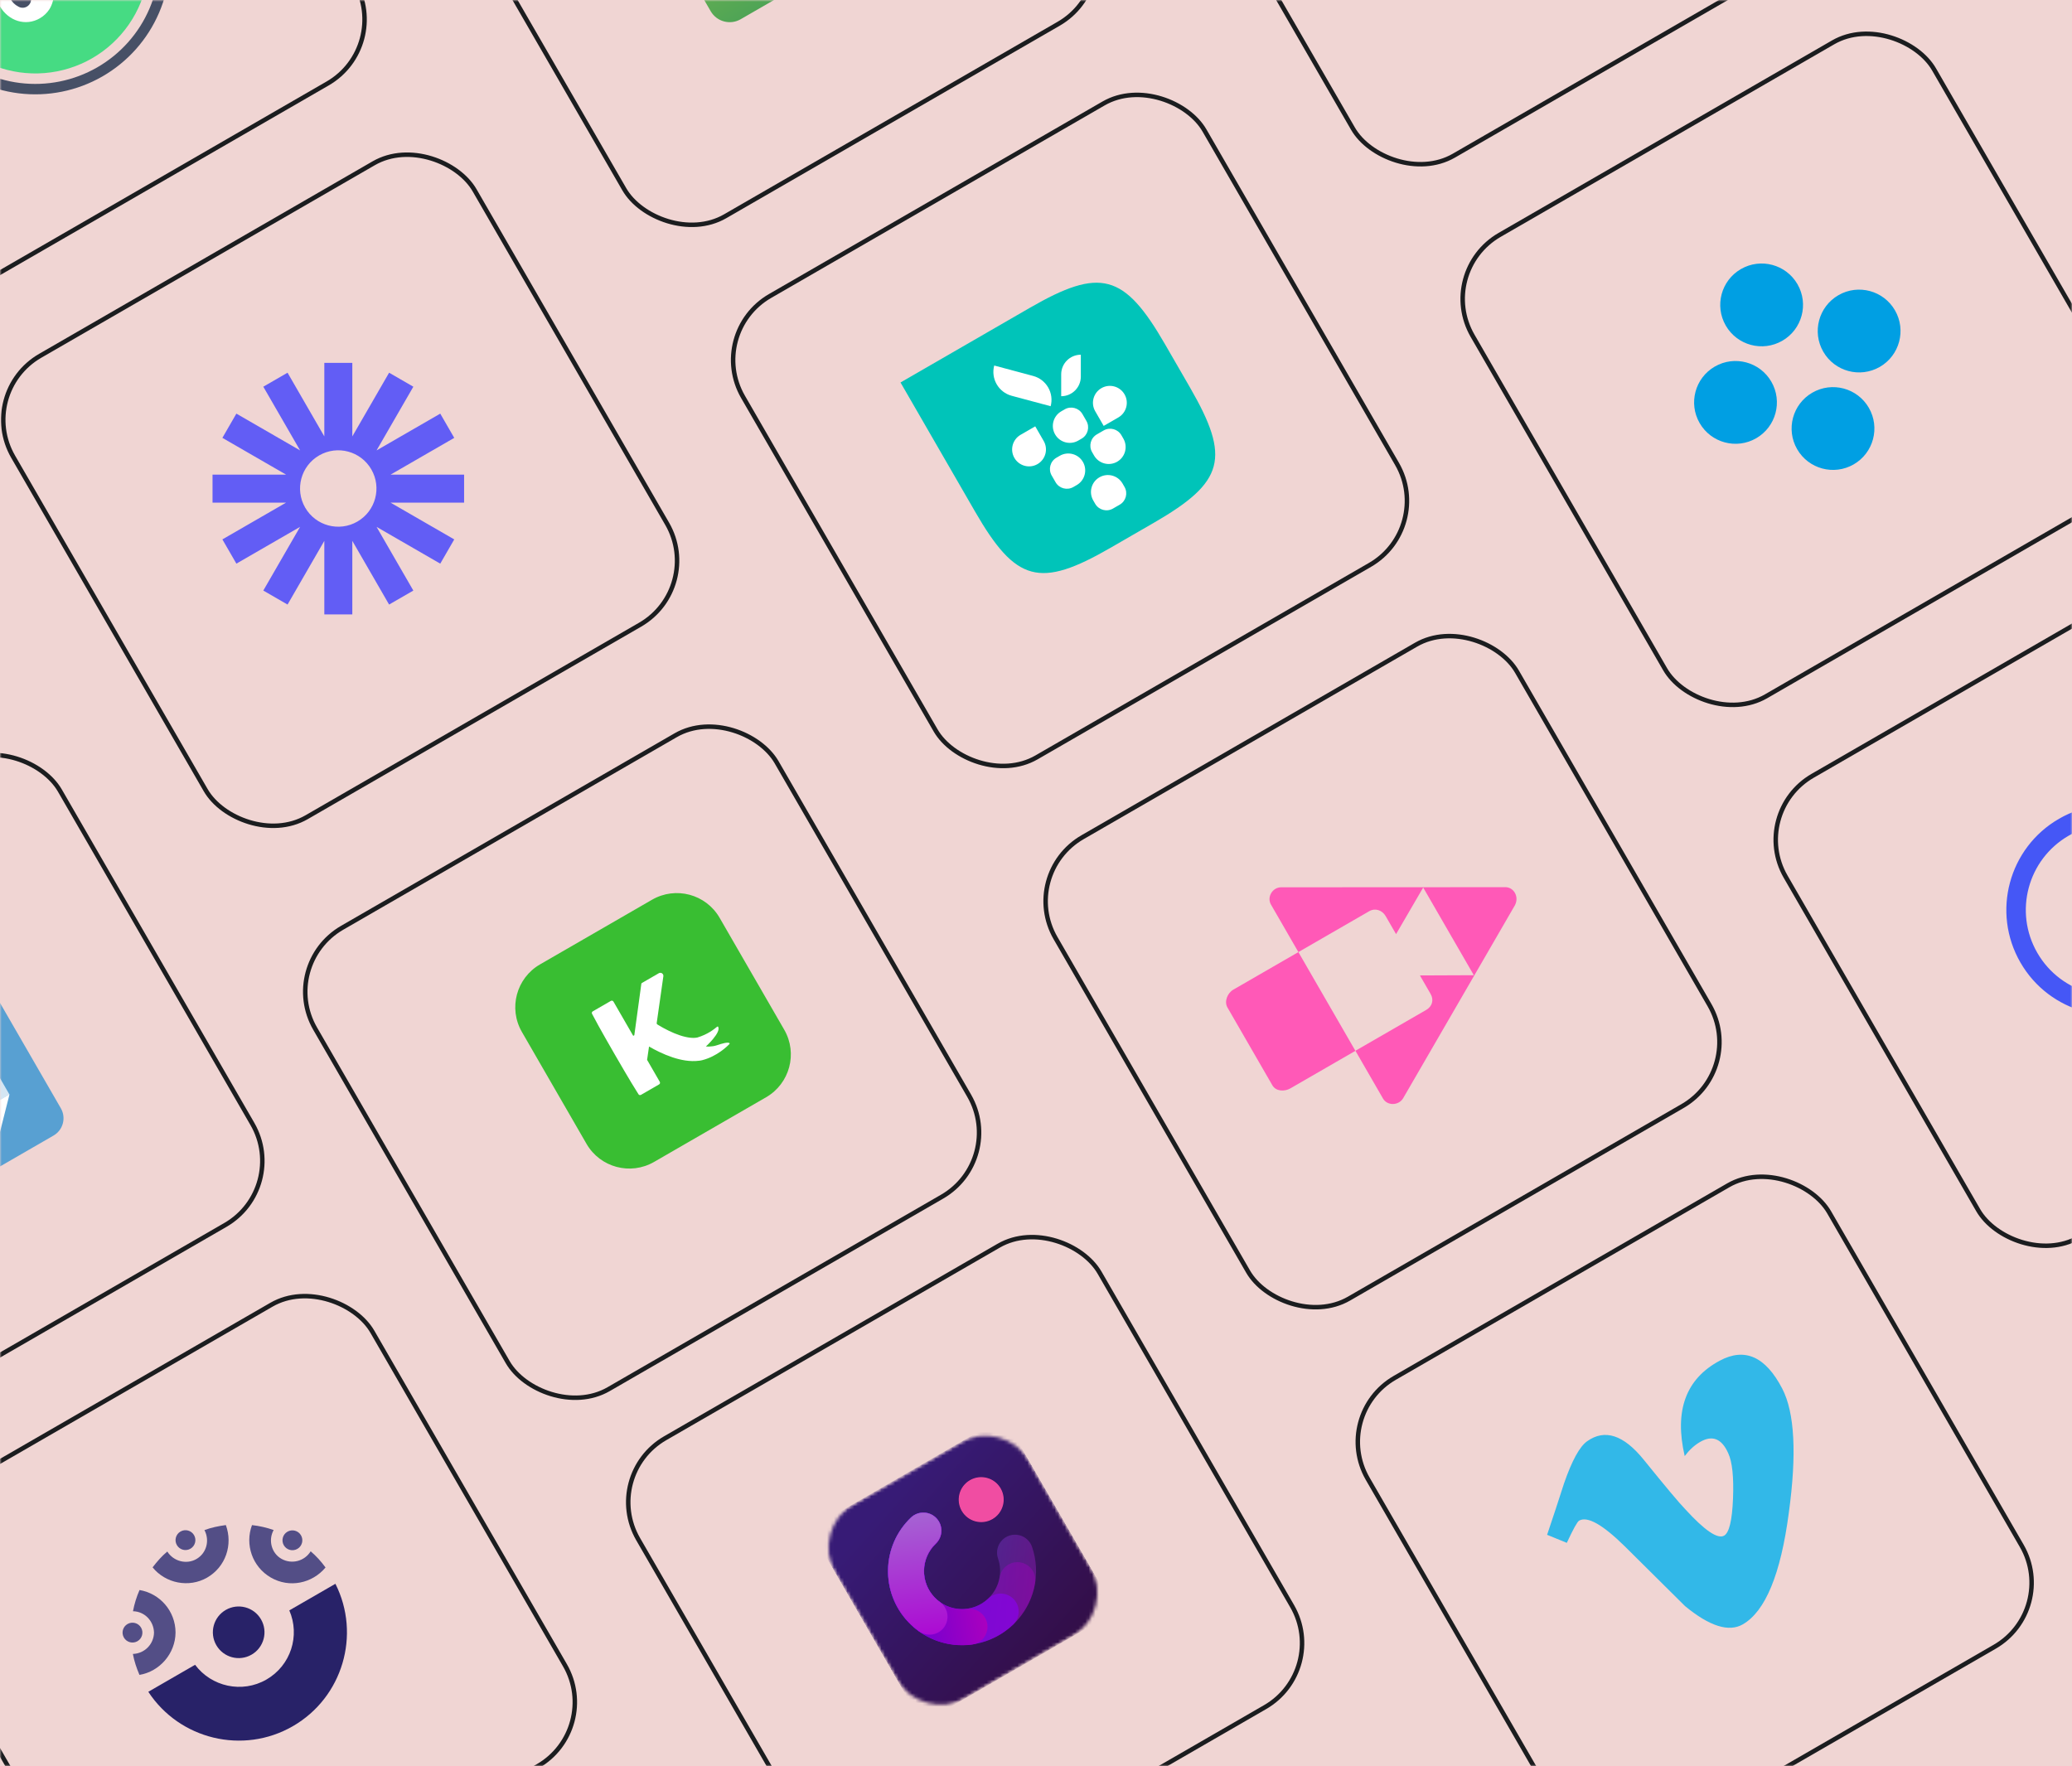 <svg width="610" height="520" viewBox="0 0 610 520" fill="none" xmlns="http://www.w3.org/2000/svg">
<g clip-path="url(#clip0_836_17724)">
<rect width="610" height="520" fill="#F0D5D3"/>
<mask id="mask0_836_17724" style="mask-type:alpha" maskUnits="userSpaceOnUse" x="0" y="0" width="610" height="520">
<rect width="610" height="520" fill="#F0D5D3"/>
</mask>
<g mask="url(#mask0_836_17724)">
<rect x="-129.1" y="292.359" width="156.871" height="156.871" rx="21.751" transform="rotate(-30 -129.1 292.359)" fill="#F0D5D3" stroke="#1B1D1F" stroke-width="1.318"/>
<path d="M-59.842 305.475L-15.639 279.954C-12.813 278.322 -9.222 279.31 -7.608 282.105L17.913 326.309C19.544 329.134 18.557 332.726 15.761 334.34L-28.442 359.861C-31.267 361.492 -34.859 360.505 -36.473 357.709L-61.977 313.535C-63.608 310.71 -62.638 307.089 -59.842 305.475Z" fill="#58A0D2"/>
<path d="M-23.381 337.36C-23.587 337.478 -23.742 337.686 -23.804 337.918L-27.472 349.1C-27.534 349.332 -27.503 349.589 -27.384 349.795C-27.265 350.001 -27.058 350.156 -26.826 350.218C-26.577 350.31 -26.291 350.262 -26.055 350.126L-0.834 335.565C-0.628 335.446 -0.473 335.238 -0.428 334.977L2.795 322.208L-23.381 337.36Z" fill="white"/>
<path opacity="0.74" d="M-1.807 314.309L-10.312 319.219L-5.725 327.165L2.78 322.255L-1.807 314.309Z" fill="white"/>
<rect x="-37.1" y="451.707" width="156.871" height="156.871" rx="21.751" transform="rotate(-30 -37.1 451.707)" fill="#F0D5D3" stroke="#1B1D1F" stroke-width="1.318"/>
<path d="M85.176 474.148C88.399 481.602 85.625 490.359 78.436 494.509C71.248 498.66 62.219 496.583 57.434 490.165L43.664 498.115C52.833 512.126 71.546 516.712 86.227 508.236C100.908 499.76 106.292 481.262 98.743 466.315L85.176 474.148Z" fill="#282268"/>
<path d="M74.067 487.177C77.702 485.078 78.947 480.43 76.849 476.796C74.75 473.161 70.103 471.916 66.468 474.014C62.833 476.113 61.588 480.76 63.686 484.395C65.785 488.03 70.433 489.275 74.067 487.177Z" fill="#282268"/>
<path d="M56.063 455.992C57.461 455.185 57.94 453.397 57.133 451.999C56.326 450.601 54.538 450.122 53.141 450.929C51.743 451.737 51.264 453.524 52.071 454.922C52.878 456.32 54.665 456.799 56.063 455.992Z" fill="#534E86"/>
<path d="M40.466 483.222C41.864 482.415 42.343 480.627 41.535 479.23C40.728 477.832 38.941 477.353 37.543 478.16C36.145 478.967 35.666 480.754 36.473 482.152C37.28 483.55 39.068 484.029 40.466 483.222Z" fill="#534E86"/>
<path d="M87.548 456.04C88.946 455.233 89.425 453.446 88.618 452.048C87.811 450.65 86.023 450.171 84.625 450.978C83.227 451.785 82.748 453.572 83.555 454.97C84.362 456.368 86.15 456.847 87.548 456.04Z" fill="#534E86"/>
<path d="M60.975 464.497C66.443 461.34 68.618 454.819 66.49 449.028C64.359 449.313 62.186 449.758 60.188 450.506C61.782 453.501 60.856 457.276 57.819 459.029C54.883 460.724 51.05 459.697 49.253 456.82C47.606 458.176 46.236 459.777 44.924 461.479C48.715 466.175 55.609 467.595 60.975 464.497Z" fill="#534E86"/>
<path d="M51.678 480.663C51.664 474.326 47.059 469.155 41.08 468.152C40.204 470.143 39.546 472.278 39.15 474.397C42.558 474.454 45.238 477.226 45.341 480.677C45.283 484.085 42.57 486.867 39.119 486.969C39.505 489.041 40.211 491.199 41.06 493.138C46.973 492.155 51.633 486.899 51.678 480.663Z" fill="#534E86"/>
<path d="M79.724 464.471C85.205 467.651 91.927 466.2 95.836 461.514C94.523 459.707 93.066 458.118 91.464 456.748C89.65 459.685 85.884 460.644 82.904 458.99C79.924 457.336 78.906 453.468 80.561 450.488C78.527 449.772 76.35 449.274 74.188 449.037C72.067 454.717 74.243 461.291 79.724 464.471Z" fill="#534E86"/>
<rect x="391.783" y="416.556" width="156.871" height="156.871" rx="21.751" transform="rotate(-30 391.783 416.556)" fill="#F0D5D3" stroke="#1B1D1F" stroke-width="1.318"/>
<g clip-path="url(#clip1_836_17724)">
<path d="M524.697 408.857C528.357 415.923 529.001 428.121 526.626 445.444C524.245 463.484 519.733 474.42 513.09 478.255C508.977 480.629 503.297 478.836 496.059 472.865C490.13 466.985 484.204 461.104 478.276 455.223C471.771 448.835 467.307 446.334 464.885 447.732C464.357 448.037 463.152 450.217 461.268 454.261L455.472 451.892C457.185 446.814 458.852 441.763 460.46 436.741C462.784 430.035 465.05 425.906 467.251 424.35C472.439 420.65 477.993 422.46 483.912 429.781C490.3 437.679 494.369 442.536 496.124 444.343C501.87 450.638 505.69 453.232 507.594 452.133C509.071 451.28 509.941 447.661 510.2 441.277C510.456 434.893 509.985 430.421 508.788 427.853C506.878 423.574 504.126 422.465 500.536 424.538C498.846 425.514 497.329 426.909 495.982 428.714C492.877 415.326 496.313 405.97 506.279 400.638C513.654 396.663 519.795 399.402 524.697 408.857Z" fill="#32B8E8"/>
</g>
<rect x="299.877" y="257.371" width="156.871" height="156.871" rx="21.751" transform="rotate(-30 299.877 257.371)" fill="#F0D5D3" stroke="#1B1D1F" stroke-width="1.318"/>
<path d="M446.083 266.377L434.024 287.216L413.084 323.356C411.773 325.548 408.435 325.655 407.153 323.434L399.045 309.391L379.892 320.449C378.129 321.467 375.616 321.324 374.598 319.561L361.366 296.643C360.349 294.88 361.343 292.393 363.106 291.375L382.249 280.323L399.029 309.386L419.876 297.351C421.639 296.333 422.199 294.429 421.176 292.656L418.024 287.198L433.896 287.131L418.99 261.315L411.003 275.037L407.944 269.738C406.926 267.975 404.859 267.269 403.096 268.287L382.249 280.323L374.176 266.339C372.893 264.118 374.627 261.231 377.209 261.241L419.006 261.226L443.082 261.203C445.636 261.164 447.246 263.952 446.067 266.373L446.083 266.377Z" fill="#FF59B7"/>
<rect x="207.877" y="98.022" width="156.871" height="156.871" rx="21.751" transform="rotate(-30 207.877 98.022)" fill="#F0D5D3" stroke="#1B1D1F" stroke-width="1.318"/>
<path fill-rule="evenodd" clip-rule="evenodd" d="M290.374 98.028L265.113 112.612L279.697 137.872L280.193 138.731L287.063 150.629C299.072 171.431 306.105 173.315 326.907 161.305L339.664 153.94C360.466 141.93 362.35 134.898 350.34 114.096L342.975 101.339C330.965 80.537 323.932 78.653 303.13 90.663L291.232 97.532L290.374 98.028Z" fill="#00C4B9"/>
<path d="M313.446 120.524C315.279 119.466 317.623 120.094 318.681 121.927L319.831 123.918C320.889 125.75 320.261 128.094 318.428 129.152L317.432 129.727C315.05 131.102 312.003 130.286 310.627 127.904C309.252 125.521 310.068 122.474 312.451 121.099L313.446 120.524Z" fill="white"/>
<path d="M322.436 121.086C321.06 118.704 321.877 115.657 324.259 114.282C326.642 112.906 329.688 113.722 331.064 116.105C332.44 118.487 331.623 121.534 329.241 122.91L324.927 125.4L322.436 121.086Z" fill="white"/>
<path d="M315.999 143.392C314.166 144.45 311.823 143.823 310.765 141.99L309.615 139.999C308.557 138.166 309.185 135.822 311.018 134.764L312.013 134.189C314.396 132.814 317.442 133.63 318.818 136.013C320.194 138.395 319.377 141.442 316.995 142.817L315.999 143.392Z" fill="white"/>
<path d="M321.85 147.339C320.475 144.956 321.291 141.909 323.674 140.534C326.056 139.158 329.103 139.975 330.478 142.357L331.053 143.353C332.111 145.186 331.483 147.529 329.651 148.587L327.659 149.737C325.827 150.795 323.483 150.167 322.425 148.334L321.85 147.339Z" fill="white"/>
<path d="M321.518 133.126C320.459 131.293 321.087 128.95 322.92 127.892L324.911 126.742C326.744 125.684 329.088 126.312 330.146 128.145L330.721 129.14C332.096 131.523 331.28 134.57 328.897 135.945C326.515 137.321 323.468 136.504 322.092 134.122L321.518 133.126Z" fill="white"/>
<path d="M298.639 134.825C297.264 132.442 298.08 129.396 300.462 128.02L304.776 125.529L307.267 129.843C308.643 132.226 307.826 135.272 305.444 136.648C303.061 138.024 300.015 137.207 298.639 134.825Z" fill="white"/>
<path d="M318.197 110.88C318.197 114.072 315.609 116.66 312.417 116.66L312.417 110.222C312.417 107.029 315.005 104.442 318.197 104.442L318.197 110.88Z" fill="white"/>
<path d="M304.169 110.693C308.051 111.733 310.354 115.723 309.314 119.605L297.846 116.532C293.965 115.492 291.661 111.502 292.701 107.62L304.169 110.693Z" fill="white"/>
<rect x="116.225" y="-61.309" width="156.871" height="156.871" rx="21.751" transform="rotate(-30 116.225 -61.309)" fill="#F0D5D3" stroke="#1B1D1F" stroke-width="1.318"/>
<path d="M229.439 -72.132L187.212 -47.752C184.122 -45.968 183.063 -42.017 184.847 -38.928L209.227 3.3C211.011 6.389 214.962 7.448 218.052 5.664L260.279 -18.716C263.369 -20.5 264.428 -24.451 262.644 -27.54L238.264 -69.768C236.48 -72.858 232.529 -73.916 229.439 -72.132Z" fill="url(#paint0_linear_836_17724)"/>
<rect x="-7.002" y="115.633" width="156.871" height="156.871" rx="21.751" transform="rotate(-30 -7.002 115.633)" fill="#F0D5D3" stroke="#1B1D1F" stroke-width="1.318"/>
<path d="M129.615 121.784L110.859 132.613L121.688 113.857L114.553 109.736L103.724 128.492L103.722 106.837L95.481 106.835L95.482 128.491L84.654 109.736L77.519 113.856L88.349 132.612L69.59 121.784L65.471 128.918L84.227 139.746L62.57 139.748L62.569 147.987L84.228 147.987L65.472 158.815L69.591 165.951L88.346 155.123L77.518 173.878L84.654 177.999L95.482 159.245L95.482 180.902L103.722 180.901L103.721 159.243L114.55 177.999L121.685 173.88L110.857 155.125L129.611 165.954L133.731 158.819L114.975 147.989L136.633 147.989L136.633 139.749L114.977 139.749L133.731 128.922L129.612 121.787L129.615 121.784ZM105.206 153.571C99.826 156.677 92.948 154.835 89.841 149.454C86.735 144.074 88.578 137.196 93.958 134.09C99.338 130.984 106.216 132.827 109.323 138.207C112.429 143.587 110.586 150.465 105.206 153.571Z" fill="#625DF5"/>
<rect x="176.998" y="434.33" width="156.871" height="156.871" rx="21.751" transform="rotate(-30 176.998 434.33)" fill="#F0D5D3" stroke="#1B1D1F" stroke-width="1.318"/>
<g clip-path="url(#clip2_836_17724)">
<g filter="url(#filter0_i_836_17724)">
<mask id="mask1_836_17724" style="mask-type:luminance" maskUnits="userSpaceOnUse" x="238" y="417" width="91" height="91">
<path d="M295.572 417.229L238.414 450.229L271.414 507.387L328.572 474.387L295.572 417.229Z" fill="white"/>
</mask>
<g mask="url(#mask1_836_17724)">
<g filter="url(#filter1_i_836_17724)">
<mask id="mask2_836_17724" style="mask-type:luminance" maskUnits="userSpaceOnUse" x="243" y="422" width="81" height="80">
<path d="M282.531 424.759L251.455 442.7C244.253 446.858 241.785 456.068 245.943 463.27L263.885 494.346C268.043 501.548 277.253 504.016 284.455 499.858L315.531 481.916C322.733 477.758 325.201 468.548 321.043 461.346L303.101 430.27C298.943 423.068 289.733 420.6 282.531 424.759Z" fill="white"/>
</mask>
<g mask="url(#mask2_836_17724)">
<path d="M295.572 417.229L238.414 450.229L271.414 507.387L328.572 474.387L295.572 417.229Z" fill="url(#paint1_linear_836_17724)"/>
<path opacity="0.3" fill-rule="evenodd" clip-rule="evenodd" d="M275.115 470.303C270.852 465.835 271.016 458.742 275.501 454.462C277.616 452.445 277.694 449.095 275.677 446.981C273.66 444.866 270.31 444.788 268.195 446.805C259.49 455.112 259.151 468.903 267.458 477.609C275.765 486.316 289.557 486.624 298.263 478.318C304.636 472.237 306.517 463.226 303.828 455.429C302.875 452.667 299.863 451.199 297.1 452.152C294.337 453.105 292.87 456.118 293.823 458.88C295.211 462.904 294.231 467.537 290.957 470.661C286.471 474.941 279.379 474.772 275.115 470.303Z" fill="url(#paint2_linear_836_17724)"/>
<path opacity="0.4" fill-rule="evenodd" clip-rule="evenodd" d="M275.114 470.303C270.855 465.84 271.017 458.74 275.518 454.445C277.633 452.428 277.711 449.078 275.694 446.963C273.676 444.849 270.327 444.77 268.212 446.788C259.502 455.099 259.144 468.897 267.457 477.609C275.769 486.321 289.569 486.611 298.279 478.3C301.827 474.916 303.994 470.609 304.746 466.114C305.229 463.232 303.284 460.504 300.402 460.021C297.519 459.538 294.791 461.483 294.308 464.366C293.921 466.68 292.811 468.89 290.973 470.643C286.472 474.938 279.372 474.766 275.114 470.303Z" fill="url(#paint3_linear_836_17724)"/>
<path opacity="0.6" fill-rule="evenodd" clip-rule="evenodd" d="M275.126 470.294C270.864 465.826 271.03 458.749 275.497 454.486C277.617 452.464 277.696 449.105 275.673 446.985C273.651 444.865 270.292 444.787 268.172 446.809C259.465 455.117 259.141 468.911 267.449 477.619C272.823 483.251 280.491 485.369 287.573 483.929C291.463 483.138 295.185 481.275 298.259 478.342C300.379 476.319 300.457 472.961 298.435 470.841C296.412 468.721 293.054 468.642 290.934 470.665C289.348 472.178 287.447 473.127 285.459 473.531C281.801 474.275 277.877 473.177 275.126 470.294Z" fill="#8A00F7"/>
<path fill-rule="evenodd" clip-rule="evenodd" d="M275.147 470.367C270.885 465.899 271.05 458.816 275.525 454.546C277.64 452.529 277.718 449.179 275.701 447.065C273.683 444.95 270.334 444.872 268.219 446.889C259.519 455.19 259.189 468.972 267.49 477.673C272.488 482.911 279.477 485.106 286.125 484.221C289.022 483.835 291.058 481.174 290.672 478.277C290.286 475.38 287.625 473.345 284.728 473.73C281.288 474.188 277.71 473.053 275.147 470.367Z" fill="url(#paint4_linear_836_17724)"/>
<path fill-rule="evenodd" clip-rule="evenodd" d="M275.11 470.299C270.846 465.829 271.011 458.745 275.486 454.476C277.6 452.459 277.679 449.109 275.661 446.995C273.644 444.88 270.294 444.802 268.18 446.819C259.479 455.121 259.151 468.904 267.453 477.605C268.422 478.621 269.47 479.525 270.58 480.316C272.96 482.013 276.264 481.458 277.96 479.079C279.657 476.699 279.103 473.394 276.723 471.698C276.155 471.294 275.615 470.828 275.11 470.299Z" fill="url(#paint5_linear_836_17724)"/>
<path d="M294.596 438.23C296.423 441.394 295.339 445.439 292.175 447.266C289.011 449.092 284.966 448.008 283.139 444.844C281.313 441.681 282.397 437.635 285.56 435.809C288.724 433.982 292.769 435.066 294.596 438.23Z" fill="#FF4DA2"/>
</g>
</g>
</g>
</g>
</g>
<rect x="-99.002" y="-43.716" width="156.871" height="156.871" rx="21.751" transform="rotate(-30 -99.002 -43.716)" fill="#F0D5D3" stroke="#1B1D1F" stroke-width="1.318"/>
<path d="M10.464 -49.411C10.573 -49.134 10.758 -48.895 10.999 -48.721C11.24 -48.547 11.526 -48.447 11.823 -48.432C19.754 -48.119 27.368 -45.235 33.516 -40.215C39.664 -35.195 44.013 -28.312 45.907 -20.604C47.801 -12.896 47.137 -4.782 44.014 2.516C40.892 9.813 35.482 15.897 28.599 19.85C21.717 23.803 13.735 25.411 5.859 24.43C-2.018 23.45 -9.362 19.934 -15.065 14.415C-20.768 8.895 -24.522 1.67 -25.76 -6.17C-26.997 -14.01 -25.652 -22.04 -21.926 -29.049C-21.784 -29.313 -21.722 -29.614 -21.749 -29.914C-21.776 -30.213 -21.89 -30.498 -22.078 -30.733C-22.235 -30.928 -22.439 -31.081 -22.67 -31.178C-22.901 -31.275 -23.152 -31.314 -23.402 -31.291C-23.651 -31.269 -23.891 -31.185 -24.101 -31.047C-24.31 -30.91 -24.483 -30.723 -24.603 -30.503C-28.647 -22.908 -30.11 -14.203 -28.771 -5.703C-27.433 2.797 -23.366 10.631 -17.183 16.616C-11.001 22.601 -3.039 26.412 5.5 27.474C14.039 28.536 22.691 26.791 30.151 22.503C37.611 18.215 43.474 11.616 46.853 3.703C50.233 -4.21 50.947 -13.008 48.887 -21.363C46.826 -29.717 42.104 -37.175 35.433 -42.609C28.761 -48.044 20.503 -51.16 11.905 -51.488C11.655 -51.491 11.409 -51.432 11.187 -51.318C10.966 -51.203 10.776 -51.036 10.633 -50.831C10.491 -50.626 10.402 -50.39 10.372 -50.142C10.343 -49.894 10.374 -49.643 10.464 -49.411Z" fill="#475066"/>
<path d="M6.467 -35.104C4.594 -34.489 2.767 -33.743 1 -32.87C0.307 -32.471 -0.417 -32.127 -1.109 -31.727C-3.174 -30.54 -5.132 -29.177 -6.963 -27.655C-10.783 -24.422 -14 -20.54 -16.467 -16.187C-18.086 -13.341 -19.366 -10.316 -20.281 -7.173C-20.398 -6.783 -20.421 -6.37 -20.35 -5.969C-20.279 -5.568 -20.114 -5.189 -19.87 -4.863L-1.446 19.454C3.193 21.212 8.165 21.916 13.111 21.517C18.056 21.116 22.85 19.622 27.147 17.142C31.443 14.661 35.135 11.256 37.953 7.173C40.773 3.091 42.648 -1.568 43.446 -6.464L41.654 -10.719C42.704 -12.469 43.255 -14.473 43.248 -16.514C43.241 -18.555 42.676 -20.555 41.614 -22.298C40.853 -23.659 39.825 -24.851 38.591 -25.804C37.357 -26.757 35.943 -27.451 34.434 -27.844L31.599 -34.578C31.447 -34.944 31.212 -35.27 30.913 -35.53C30.614 -35.789 30.259 -35.976 29.876 -36.075C22.132 -37.995 14.001 -37.654 6.446 -35.092L6.467 -35.104Z" fill="#46DB83"/>
<path d="M14.571 2.685C13.853 3.801 12.878 4.727 11.728 5.388C7.575 7.786 2.5 6.239 -0.077 1.774C-2.655 -2.691 -1.458 -7.859 2.696 -10.257C4.429 -11.278 6.481 -11.617 8.451 -11.207C9.724 -10.916 10.921 -10.358 11.962 -9.571C13.004 -8.784 13.867 -7.784 14.494 -6.639C15.367 -5.243 15.836 -3.633 15.849 -1.988C15.863 -0.342 15.42 1.276 14.571 2.685Z" fill="#46DB83"/>
<path d="M14.571 2.685C13.853 3.801 12.878 4.727 11.728 5.388C7.575 7.786 2.5 6.239 -0.077 1.774C-2.655 -2.691 -1.458 -7.859 2.696 -10.257C4.429 -11.278 6.481 -11.617 8.451 -11.207C9.724 -10.916 10.921 -10.358 11.962 -9.571C13.004 -8.784 13.867 -7.784 14.494 -6.639C15.367 -5.243 15.836 -3.633 15.849 -1.988C15.863 -0.342 15.42 1.276 14.571 2.685Z" fill="white"/>
<path d="M6.137 -5.654C5.749 -5.871 5.312 -5.985 4.867 -5.985C4.423 -5.985 3.986 -5.872 3.598 -5.655C3.223 -5.443 2.907 -5.139 2.68 -4.772C2.453 -4.406 2.322 -3.988 2.298 -3.558C2.237 -2.463 2.492 -1.373 3.031 -0.418C3.545 0.589 4.364 1.409 5.37 1.923C5.752 2.155 6.19 2.28 6.637 2.285C7.084 2.29 7.523 2.174 7.91 1.951C8.298 1.727 8.617 1.404 8.837 1.015C9.056 0.625 9.167 0.184 9.157 -0.263C9.268 -1.34 9.019 -2.423 8.449 -3.343C7.942 -4.339 7.133 -5.148 6.137 -5.654Z" fill="#475066"/>
<rect x="422.658" y="80.033" width="156.871" height="156.871" rx="21.751" transform="rotate(-30 422.658 80.033)" fill="#F0D5D3" stroke="#1B1D1F" stroke-width="1.318"/>
<path d="M524.721 100.327C530.549 96.962 532.546 89.509 529.181 83.68C525.816 77.852 518.363 75.855 512.534 79.22C506.706 82.585 504.708 90.038 508.074 95.867C511.439 101.695 518.892 103.692 524.721 100.327Z" fill="#009FE3"/>
<path d="M545.732 136.724C551.561 133.359 553.558 125.906 550.193 120.077C546.828 114.248 539.375 112.251 533.546 115.617C527.717 118.982 525.72 126.435 529.085 132.263C532.451 138.092 539.904 140.089 545.732 136.724Z" fill="#009FE3"/>
<path d="M553.424 108.019C559.252 104.653 561.249 97.2 557.884 91.372C554.519 85.543 547.066 83.546 541.237 86.911C535.409 90.276 533.412 97.73 536.777 103.558C540.142 109.387 547.595 111.384 553.424 108.019Z" fill="#009FE3"/>
<path d="M517.029 129.033C522.858 125.667 524.855 118.214 521.49 112.386C518.125 106.557 510.671 104.56 504.843 107.925C499.014 111.29 497.017 118.743 500.382 124.572C503.747 130.401 511.201 132.398 517.029 129.033Z" fill="#009FE3"/>
<rect x="330.752" y="-79.152" width="156.871" height="156.871" rx="21.751" transform="rotate(-30 330.752 -79.152)" fill="#F0D5D3" stroke="#1B1D1F" stroke-width="1.318"/>
<rect x="514.822" y="239.287" width="156.871" height="156.871" rx="21.751" transform="rotate(-30 514.822 239.287)" fill="#F0D5D3" stroke="#1B1D1F" stroke-width="1.318"/>
<path d="M635.728 292.273C649.18 284.507 653.789 267.306 646.023 253.854C638.256 240.402 621.055 235.793 607.603 243.559C594.151 251.326 589.542 268.527 597.309 281.979C605.075 295.431 622.276 300.04 635.728 292.273Z" stroke="#4557F6" stroke-width="5.732"/>
<path d="M629.853 281.408C627.389 282.831 624.898 283.477 621.663 283.478C618.818 283.479 616.023 282.732 613.559 281.311" stroke="#4557F6" stroke-width="5.732" stroke-linecap="round" stroke-linejoin="round"/>
<g filter="url(#filter2_d_836_17724)">
<rect x="84.008" y="274.792" width="158.189" height="158.189" rx="22.41" transform="rotate(-30 84.008 274.792)" fill="#F0D5D3"/>
<rect x="84.908" y="275.033" width="156.871" height="156.871" rx="21.751" transform="rotate(-30 84.908 275.033)" stroke="#1B1D1F" stroke-width="1.318"/>
</g>
<path d="M191.966 264.906L158.982 283.949C152.017 287.971 149.628 296.872 153.646 303.831L172.673 336.787C176.691 343.746 185.595 346.128 192.56 342.107L225.543 323.064C232.508 319.042 234.897 310.141 230.88 303.182L211.852 270.226C207.835 263.267 198.931 260.885 191.966 264.906Z" fill="#39BE32"/>
<path fill-rule="evenodd" clip-rule="evenodd" d="M194.033 319.284C194.301 319.13 194.393 318.787 194.238 318.52L190.505 312.053L191.076 308.128C192.043 308.686 193.044 309.219 194.063 309.707L194.088 309.721L194.088 309.72C195.372 310.334 196.685 310.877 197.995 311.311C200.448 312.124 203.159 312.646 205.748 312.315C206.021 312.298 206.339 312.247 206.709 312.155C211.105 311.051 214.214 307.974 214.768 307.361C214.818 307.306 214.837 307.226 214.789 307.169C214.391 306.692 212.435 307.288 211.008 307.772C209.492 308.287 207.816 308.113 207.816 308.113C207.816 308.113 212.345 304.01 211.427 302.326C211.37 302.222 211.232 302.211 211.139 302.286L211.105 302.313C210.14 303.097 208.336 304.562 205.271 305.486C205.271 305.486 205.271 305.486 205.271 305.486L205.269 305.476C204.109 305.727 202.382 305.569 200.149 304.829C198.027 304.126 195.745 302.995 193.573 301.665L193.385 301.471C193.337 301.421 193.314 301.352 193.324 301.284L195.292 287.447C195.397 286.708 194.605 286.173 193.958 286.546L188.975 289.423C188.885 289.475 188.824 289.565 188.81 289.668L186.746 304.795L186.422 304.982L180.603 294.903C180.449 294.635 180.106 294.543 179.838 294.698L174.511 297.774C174.259 297.919 174.161 298.23 174.294 298.489C174.844 299.562 176.54 302.756 180.974 310.437C185.407 318.116 187.324 321.178 187.978 322.19C188.136 322.435 188.454 322.505 188.706 322.36L194.033 319.284Z" fill="white"/>
</g>
</g>
<defs>
<filter id="filter0_i_836_17724" x="243.922" y="422.739" width="79.141" height="79.139" filterUnits="userSpaceOnUse" color-interpolation-filters="sRGB">
<feFlood flood-opacity="0" result="BackgroundImageFix"/>
<feBlend mode="normal" in="SourceGraphic" in2="BackgroundImageFix" result="shape"/>
<feColorMatrix in="SourceAlpha" type="matrix" values="0 0 0 0 0 0 0 0 0 0 0 0 0 0 0 0 0 0 127 0" result="hardAlpha"/>
<feOffset/>
<feGaussianBlur stdDeviation="0.258"/>
<feComposite in2="hardAlpha" operator="arithmetic" k2="-1" k3="1"/>
<feColorMatrix type="matrix" values="0 0 0 0 0 0 0 0 0 0 0 0 0 0 0 0 0 0 0.24 0"/>
<feBlend mode="darken" in2="shape" result="effect1_innerShadow_836_17724"/>
</filter>
<filter id="filter1_i_836_17724" x="243.922" y="422.739" width="79.141" height="79.139" filterUnits="userSpaceOnUse" color-interpolation-filters="sRGB">
<feFlood flood-opacity="0" result="BackgroundImageFix"/>
<feBlend mode="normal" in="SourceGraphic" in2="BackgroundImageFix" result="shape"/>
<feColorMatrix in="SourceAlpha" type="matrix" values="0 0 0 0 0 0 0 0 0 0 0 0 0 0 0 0 0 0 127 0" result="hardAlpha"/>
<feOffset/>
<feGaussianBlur stdDeviation="0.258"/>
<feComposite in2="hardAlpha" operator="arithmetic" k2="-1" k3="1"/>
<feColorMatrix type="matrix" values="0 0 0 0 0 0 0 0 0 0 0 0 0 0 0 0 0 0 0.24 0"/>
<feBlend mode="darken" in2="shape" result="effect1_innerShadow_836_17724"/>
</filter>
<filter id="filter2_d_836_17724" x="89.207" y="203.896" width="202.691" height="208.692" filterUnits="userSpaceOnUse" color-interpolation-filters="sRGB">
<feFlood flood-opacity="0" result="BackgroundImageFix"/>
<feColorMatrix in="SourceAlpha" type="matrix" values="0 0 0 0 0 0 0 0 0 0 0 0 0 0 0 0 0 0 127 0" result="hardAlpha"/>
<feOffset dx="-3" dy="9"/>
<feComposite in2="hardAlpha" operator="out"/>
<feColorMatrix type="matrix" values="0 0 0 0 0.106 0 0 0 0 0.114 0 0 0 0 0.122 0 0 0 1 0"/>
<feBlend mode="normal" in2="BackgroundImageFix" result="effect1_dropShadow_836_17724"/>
<feBlend mode="normal" in="SourceGraphic" in2="effect1_dropShadow_836_17724" result="shape"/>
</filter>
<linearGradient id="paint0_linear_836_17724" x1="208.325" y1="-59.942" x2="239.165" y2="-6.526" gradientUnits="userSpaceOnUse">
<stop stop-color="#A3CE4C"/>
<stop offset="1" stop-color="#4FA455"/>
</linearGradient>
<linearGradient id="paint1_linear_836_17724" x1="271.012" y1="431.409" x2="322.655" y2="477.803" gradientUnits="userSpaceOnUse">
<stop stop-color="#371B76"/>
<stop offset="1" stop-color="#330E47"/>
</linearGradient>
<linearGradient id="paint2_linear_836_17724" x1="249.101" y1="495.053" x2="315.219" y2="501.653" gradientUnits="userSpaceOnUse">
<stop stop-color="#00A3FF"/>
<stop offset="1" stop-color="#FF02F5"/>
</linearGradient>
<linearGradient id="paint3_linear_836_17724" x1="252.664" y1="491.652" x2="313.872" y2="492.39" gradientUnits="userSpaceOnUse">
<stop stop-color="#7A00DA"/>
<stop offset="1" stop-color="#AE00BD"/>
</linearGradient>
<linearGradient id="paint4_linear_836_17724" x1="258.615" y1="483.899" x2="302.225" y2="476.465" gradientUnits="userSpaceOnUse">
<stop stop-color="#5300DA"/>
<stop offset="1" stop-color="#C900B5"/>
</linearGradient>
<linearGradient id="paint5_linear_836_17724" x1="271.637" y1="446.214" x2="276.878" y2="485.039" gradientUnits="userSpaceOnUse">
<stop stop-color="#A661FF"/>
<stop offset="1" stop-color="#AD00FF"/>
</linearGradient>
<clipPath id="clip0_836_17724">
<rect width="610" height="520" fill="white"/>
</clipPath>
<clipPath id="clip1_836_17724">
<rect width="81.507" height="71" fill="white" transform="translate(445.918 435.346) rotate(-30)"/>
</clipPath>
<clipPath id="clip2_836_17724">
<rect width="66" height="66.516" fill="white" transform="translate(238.285 450.006) rotate(-30)"/>
</clipPath>
</defs>
</svg>
